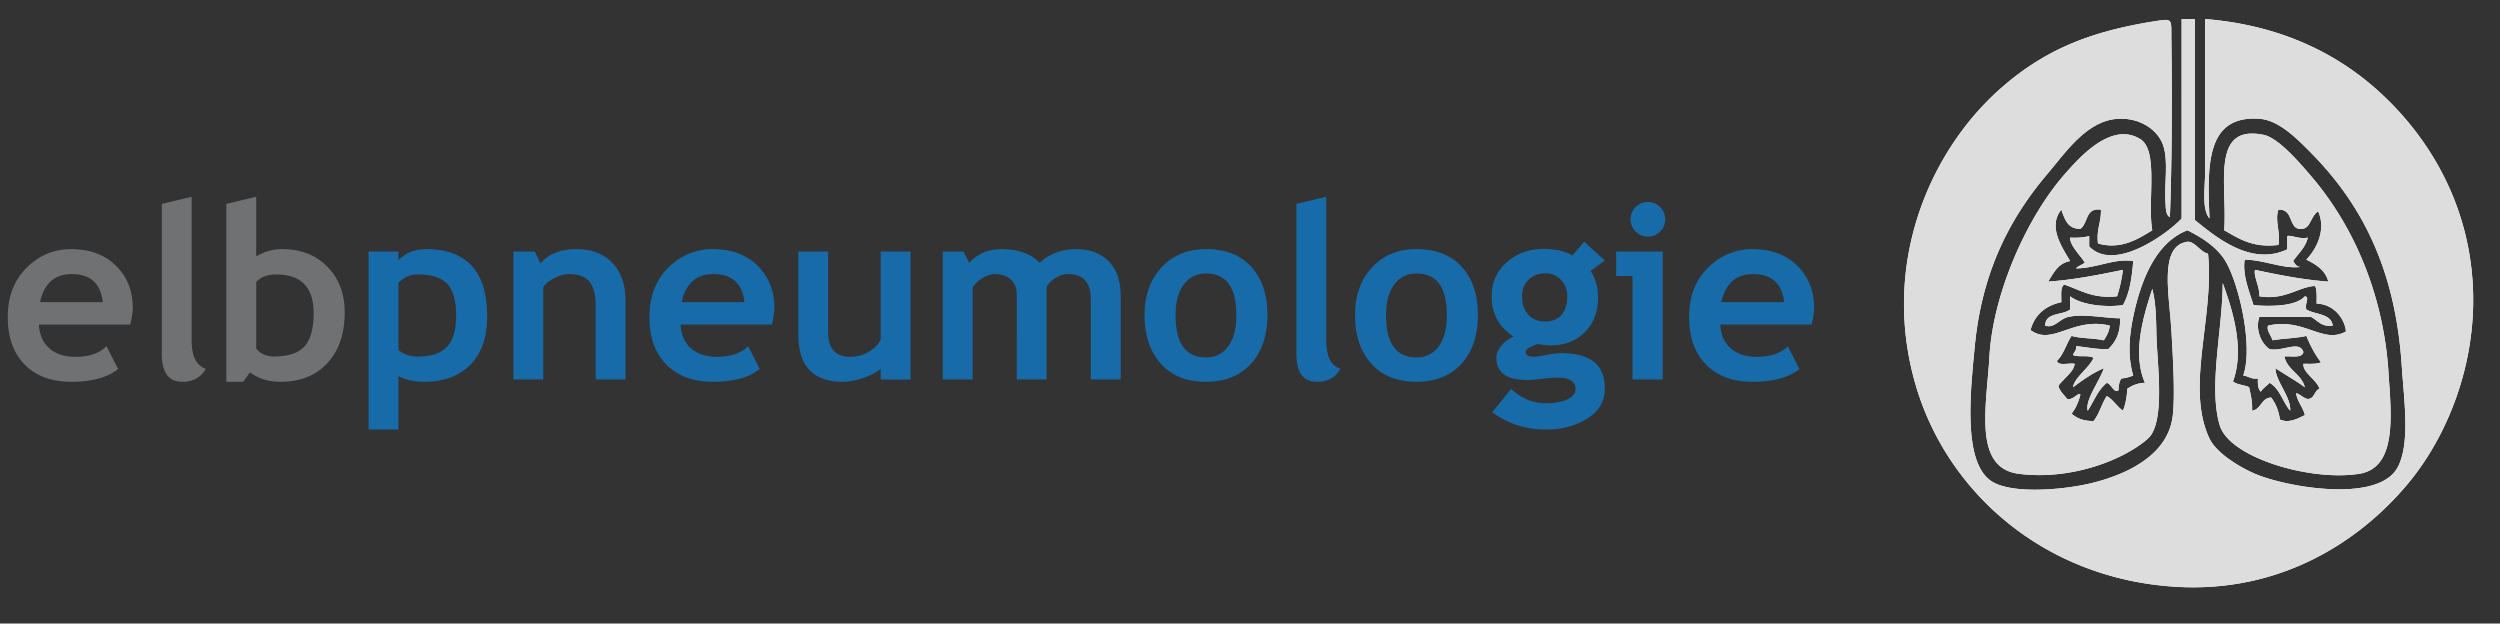 <svg xmlns="http://www.w3.org/2000/svg" viewBox="0 0 408.96 102" preserveAspectRatio="xMinYMin meet"><rect x="0" y="0" width="408.96" height="102" fill="#333333" stroke="none"/><g fill-rule="evenodd" clip-rule="evenodd"><path fill="#FFF" d="M355.2 6.47c-.047-2.947.32-3.457-1.92-3.12-11.022 1.654-18.605 4.624-25.92 11.04-11.478 10.064-19.624 28.314-14.16 47.998 4.978 17.938 21.07 32.29 42.72 33.602 17.164 1.04 30.074-7.424 37.92-16.8 7.493-8.956 12.97-23.634 9.84-39.12-2.13-10.543-7.88-19.104-14.64-25.2-6.902-6.227-16.104-10.764-28.32-11.76v24.96c0 2.777-.59 6.055.72 7.68-.403-8.9-.494-16.925 8.16-16.32 3.172.222 6.112 3.232 8.16 5.28 8.393 8.392 14.064 19.015 15.12 35.04.374 5.682 1.454 12.963-.72 16.8-3.306 5.835-18.34 3.085-23.28.96-2.462-1.06-6.294-3.35-7.44-5.76-3.98-8.373.81-19.84-.24-30.24-1.39-.334-2.293-2.286-3.6-1.92-4.408.874-2.736 8.67-2.4 14.4.29 4.938.605 10.572.24 13.92-.704 6.47-7.324 9.596-12.96 11.04-4.35 1.112-12.666 1.933-16.32 0-5.178-2.74-3.86-14.6-3.12-22.32 1.186-12.34 5.848-21.112 12-28.32 2.812-3.292 6.338-8.655 11.52-8.88 3.592-.156 6.288 1.812 7.2 4.08 1.04 2.58.256 6.633.48 9.6.054.69-.014 2.107.72 2.4.317-7.84.387-19.86.24-29.04zm1.68 29.28c-2.552 2.69-11.118 8.78-15.12 4.56v-1.682c-.918.203-1.926.314-3.12.24-.044 1.29 1.615 2.832 2.4 4.08-.404.396-1.08.52-1.44.96 3.354-.02 6.292-1.688 9.36-1.2-.216 2.745-.602 5.318-1.68 7.2-2.837.417-6.842-.022-8.64-1.44v2.16c-1.253.988-4.062.42-4.08 2.64 1.563.5 2.264-1.106 3.84-1.438 2.543-.537 5.73.2 8.4.24.103 2.424-.74 3.9-1.92 5.04-1.98.056-3.507-.335-5.28-.48.114.755-.343.938-.48 1.44.858.42 2.598-.037 3.36.48-.81 1.753-3.172 3.226-3.36 4.8 1.55-1.17 3.136-2.305 5.04-3.12-.72 2.177-3.105 5.192-2.64 6.96.998-1.56 1.687-3.432 3.12-4.56.785.204 1.133 1.75 1.92 1.2.02-.78.123-1.477.48-1.92a6.163 6.163 0 0 0 1.92-.48c-.87-2.945-.727-6.133 0-9.6 1.372-6.557 3.963-12.297 8.88-14.16 2.044 1.05 5.005 2.686 6.48 5.52 2.147 4.13 4.236 13.676 2.64 18.24.857.102 1.28.64 2.4.48-.04.916.01 1.746.478 2.16.37-.59.964-.957 1.44-1.44 1.675.964 2.145 3.136 3.36 4.56.19-2.193-2.447-4.91-2.4-6.96 1.572 1.067 3.277 2.003 4.8 3.12-.578-2.22-2.84-2.76-3.36-5.04 1.174-.106 2.908.347 3.12-.72-.643-1.986-3.438-.006-5.52-.48-1.342-.848-2.402-3.158-1.68-5.28h8.4c1.148.53 1.658 1.7 3.6 1.44-.284-2.037-2.88-1.762-4.32-2.64-.306-1.01.626-2.007-.24-2.16-1.472 1.69-5.77 1.692-8.4 1.44-.673-2.146-1.85-5.006-1.44-7.44 3.227.056 6.29 1.55 9.12 1.2-.703-.017-.89-.55-1.2-.96.834-1.247 1.996-2.165 2.4-3.84-1.443.314-2.75-.487-3.36-.24v2.16c-5.937 2.804-11.67-2.013-15.12-4.8V3.11h-2.16c.002 10.88.002 21.758.002 32.64zm-6.72-12.962c-4.787-3.047-10.118 3.143-12.24 5.52-6.26 7.016-11.883 19.548-12.48 30.002-.466 8.166-2.707 18.23 4.8 19.2 8.588 1.106 17.25-2.315 21.12-5.76 2.694-2.4 1.695-10.882 1.44-15.84-.125-2.448.026-5.757-.72-8.642-1.486 4.54-3.3 10.572-1.2 15.36-1.248.032-2.106.454-2.88.96-.08 1.36-.302 2.578-.72 3.6-.986-.693-1.58-1.78-2.64-2.4-.846 1.236-1.22 2.94-2.16 4.08-1.634.035-2.762-.438-3.6-1.2.66-.858 1.143-1.895 1.44-3.12-.417-.398-1.127.943-2.16.72-.51-.69-1.208-1.192-1.44-2.16.82-1.134 2.65-2.42 2.64-3.6-.953-.167-2.66.42-2.88-.48 1.112-1.046 1.523-2.794 2.4-4.08 1.544.456 3.65.35 5.28.722.417-.703.873-1.365.96-2.4-5.978-1.48-9.428 3.39-12.96.72.696-2.5 2.415-3.983 5.04-4.56.022-1.097-.195-2.435.478-2.88 2.628.892 4.687 2.353 8.64 1.92.434-1.327.76-2.763.96-4.32-3.927.792-7.832 1.607-12.24 1.92.9-1.42 1.624-3.017 3.6-3.36-1.22-2.113-3.735-5.62-1.438-8.4.562 1.52 1 3.16 3.12 3.12 1.284-.874.788-3.53 3.36-3.12.06 2.063-.77 3.23-.48 5.522 3.82 1.084 6.68-.827 8.88-2.16-.827-4.56 1.066-12.984-1.92-14.884zm12.96 46.8c1.578 5.263 14.78 9.187 22.8 7.92 6.304-.995 5.228-9.806 4.8-16.56-.797-12.602-5.577-23.78-12.48-31.92-2.082-2.456-5.536-6.464-7.92-6.96-8.815-1.833-5.927 8.347-6.48 15.6 2.414 1.347 4.607 2.914 8.88 2.4.344-2.106-.627-4.167 0-5.76 2.398-.158 1.677 2.88 3.36 3.12 1.945.275 1.686-1.816 3.12-2.88 1.41 3.09-.35 6.306-1.92 7.92 1.597.804 3.096 1.704 3.6 3.6-4.316-.32-8.16-1.118-12-1.92-.266 1.058.776 2.694.72 4.32 4.156.702 6.522-1.62 9.12-1.68.32.72.245 1.835.24 2.88 2.898.08 4.627 2.55 4.8 4.56-3.803 2.122-6.817-2.302-12.72-.96-.375.61.482 1.648.72 2.4 1.76-.32 3.84-.32 5.522-.72.663 1.577 1.41 3.07 2.4 4.32-.722.32-1.837.243-2.88.24-.138 1.458 2.09 2.517 2.64 4.08-.89.308-.773 1.626-1.92 1.68-.803-.16-1.174-.747-1.92-.96.222 1.457 1.114 2.244 1.44 3.6-1.078.504-2.565 1.396-4.08.72-.222-1.46-.698-2.663-1.44-3.6-1.668.093-1.592 1.93-3.12 2.16.085-1.526-.24-2.642-.48-3.84-.796-.405-2.012-.39-2.64-.962 1.933-5.242-.034-11.605-1.68-16.08-.038 7.724-2.364 17.01-.482 23.283z"/><path fill="#DDD" d="M354.96 35.51c-.734-.294-.667-1.71-.72-2.4-.226-2.968.56-7.02-.48-9.6-.913-2.27-3.61-4.237-7.2-4.08-5.183.224-8.71 5.587-11.52 8.88-6.153 7.207-10.815 15.978-12 28.318-.74 7.723-2.06 19.582 3.12 22.32 3.653 1.934 11.97 1.113 16.32 0 5.635-1.443 12.255-4.57 12.96-11.04.364-3.347.05-8.98-.24-13.92-.337-5.73-2.01-13.525 2.4-14.4 1.306-.365 2.21 1.587 3.6 1.92 1.05 10.4-3.74 21.868.24 30.24 1.146 2.41 4.978 4.702 7.44 5.76 4.94 2.126 19.974 4.876 23.28-.96 2.173-3.836 1.093-11.117.72-16.8-1.057-16.024-6.73-26.647-15.12-35.04-2.05-2.047-4.99-5.058-8.16-5.28-8.655-.603-8.564 7.42-8.16 16.32-1.31-1.624-.72-4.9-.72-7.68V3.11c12.215.997 21.417 5.534 28.32 11.76 6.758 6.098 12.51 14.658 14.64 25.2 3.13 15.487-2.348 30.165-9.84 39.12-7.847 9.377-20.757 17.84-37.92 16.8-21.65-1.31-37.743-15.663-42.72-33.6-5.465-19.685 2.682-37.935 14.16-48 7.313-6.415 14.896-9.385 25.92-11.04 2.24-.336 1.872.174 1.92 3.12.147 9.183.077 21.2-.24 29.04z"/><path fill="#DDD" d="M356.88 3.108h2.16v32.88c3.45 2.788 9.182 7.605 15.12 4.8v-2.16c.61-.246 1.916.556 3.36.24-.405 1.676-1.567 2.594-2.4 3.84.31.412.496.944 1.2.96-2.832.35-5.895-1.144-9.12-1.2-.41 2.436.767 5.295 1.44 7.44 2.63.253 6.928.25 8.4-1.44.865.154-.066 1.152.24 2.16 1.44.88 4.035.604 4.318 2.64-1.94.26-2.45-.91-3.6-1.438h-8.4c-.722 2.12.34 4.432 1.68 5.28 2.082.474 4.878-1.507 5.52.48-.21 1.065-1.945.612-3.12.72.52 2.28 2.783 2.818 3.36 5.04-1.52-1.118-3.227-2.054-4.8-3.12-.046 2.05 2.59 4.766 2.4 6.96-1.215-1.425-1.685-3.597-3.36-4.562-.476.484-1.068.852-1.44 1.44-.467-.413-.517-1.243-.478-2.16-1.12.16-1.542-.378-2.4-.48 1.598-4.563-.49-14.11-2.64-18.24-1.475-2.833-4.436-4.468-6.48-5.52-4.916 1.864-7.507 7.605-8.88 14.16-.726 3.468-.87 6.655 0 9.6a6.13 6.13 0 0 1-1.92.48c-.356.444-.46 1.142-.48 1.92-.786.552-1.134-.995-1.92-1.2-1.433 1.13-2.12 3-3.12 4.56-.465-1.767 1.92-4.782 2.64-6.958-1.903.814-3.488 1.95-5.04 3.12.19-1.575 2.553-3.048 3.36-4.802-.762-.516-2.5-.06-3.36-.48.14-.5.596-.685.48-1.44 1.774.146 3.303.537 5.28.48 1.18-1.14 2.024-2.615 1.92-5.04-2.67-.038-5.856-.776-8.4-.24-1.575.333-2.275 1.94-3.84 1.44.02-2.22 2.828-1.652 4.08-2.64v-2.16c1.8 1.417 5.804 1.856 8.64 1.44 1.08-1.883 1.465-4.456 1.68-7.2-3.067-.49-6.005 1.18-9.36 1.2.362-.44 1.037-.564 1.44-.96-.784-1.25-2.443-2.79-2.4-4.08a10.992 10.992 0 0 0 3.12-.24v1.68c4.003 4.223 12.57-1.87 15.12-4.56V3.108z"/><path fill="#DDD" d="M352.08 37.67c-2.2 1.332-5.06 3.243-8.88 2.16-.29-2.292.542-3.46.48-5.522-2.572-.41-2.076 2.245-3.36 3.12-2.12.04-2.558-1.602-3.12-3.12-2.297 2.78.22 6.286 1.44 8.4-1.978.343-2.7 1.94-3.6 3.36 4.406-.313 8.31-1.13 12.24-1.92a23.716 23.716 0 0 1-.96 4.32c-3.955.432-6.014-1.03-8.642-1.92-.674.444-.456 1.782-.48 2.88-2.623.575-4.342 2.058-5.04 4.56 3.534 2.668 6.984-2.2 12.96-.72-.085 1.034-.54 1.696-.96 2.4-1.627-.374-3.734-.267-5.28-.722-.875 1.285-1.286 3.033-2.398 4.08.22.898 1.927.312 2.88.48.01 1.178-1.82 2.465-2.64 3.6.232.967.93 1.47 1.44 2.16 1.033.223 1.743-1.12 2.16-.72-.298 1.224-.78 2.26-1.44 3.12.838.762 1.966 1.234 3.6 1.2.94-1.14 1.314-2.845 2.16-4.08 1.06.618 1.653 1.706 2.64 2.4.418-1.022.64-2.24.72-3.6.773-.507 1.632-.93 2.88-.962-2.1-4.787-.286-10.818 1.2-15.36.746 2.886.595 6.194.72 8.642.255 4.96 1.254 13.44-1.44 15.84-3.87 3.445-12.532 6.867-21.12 5.76-7.507-.97-5.266-11.033-4.8-19.2.598-10.453 6.22-22.985 12.48-30 2.122-2.378 7.453-8.567 12.24-5.52 2.986 1.902 1.093 10.326 1.92 14.883zM363.6 46.31c1.646 4.473 3.613 10.836 1.68 16.078.63.572 1.845.557 2.64.96.24 1.2.566 2.315.48 3.84 1.53-.23 1.453-2.065 3.12-2.16.743.94 1.22 2.142 1.44 3.6 1.516.68 3.003-.214 4.08-.718-.325-1.355-1.218-2.143-1.44-3.6.747.213 1.118.8 1.92.96 1.147-.054 1.03-1.372 1.92-1.68-.548-1.563-2.776-2.622-2.64-4.08 1.044.003 2.16.08 2.88-.24-.99-1.25-1.736-2.743-2.4-4.32-1.68.4-3.76.4-5.52.72-.238-.752-1.096-1.79-.72-2.4 5.9-1.342 8.916 3.082 12.72.96-.174-2.01-1.902-4.48-4.8-4.56.004-1.045.08-2.16-.24-2.88-2.6.06-4.965 2.382-9.12 1.68.056-1.626-.986-3.263-.72-4.32 3.84.802 7.683 1.6 12 1.92-.505-1.895-2.004-2.796-3.6-3.6 1.57-1.614 3.328-4.83 1.92-7.92-1.436 1.063-1.176 3.155-3.12 2.88-1.685-.24-.963-3.278-3.36-3.12-.628 1.593.343 3.653 0 5.76-4.273.514-6.467-1.054-8.88-2.4.553-7.253-2.336-17.433 6.48-15.6 2.383.496 5.837 4.504 7.92 6.96 6.902 8.14 11.683 19.318 12.48 31.92.427 6.754 1.503 15.564-4.8 16.56-8.02 1.267-21.223-2.657-22.8-7.92-1.882-6.275.444-15.56.48-23.28z"/></g><g fill="#176BA8"><path d="M65.176 61.536v8.73h-4.883v-29.12h4.883v1.406c1.224-1.197 2.728-1.797 4.512-1.797 6.667 0 10 3.672 10 11.016 0 3.427-.92 6.063-2.764 7.91-1.843 1.85-4.36 2.774-7.55 2.774-1.535 0-2.935-.307-4.198-.918zm0-15.273V57.26c.885.716 1.92 1.073 3.105 1.073 2.253 0 3.87-.537 4.855-1.61.983-1.075 1.475-2.77 1.475-5.09 0-2.473-.488-4.214-1.465-5.224-.977-1.01-2.59-1.515-4.844-1.515-1.17 0-2.213.457-3.124 1.368zM97.442 62.063v-12.09c0-1.783-.342-3.086-1.025-3.906s-1.8-1.23-3.35-1.23c-.716 0-1.48.202-2.295.605-.814.404-1.45.905-1.904 1.504v15.117h-4.883V41.146H87.5l.898 1.953c1.328-1.563 3.288-2.345 5.88-2.345 2.486 0 4.45.746 5.888 2.236 1.438 1.492 2.158 3.572 2.158 6.24v12.833h-4.882zM126.27 53.1h-14.94c.09 1.667.663 2.962 1.718 3.886 1.055.926 2.474 1.387 4.258 1.387 2.227 0 3.92-.578 5.078-1.738l1.895 3.73c-1.72 1.395-4.285 2.09-7.696 2.09-3.19 0-5.713-.934-7.568-2.803-1.855-1.867-2.783-4.475-2.783-7.822 0-3.294 1.02-5.963 3.057-8.008 2.038-2.044 4.482-3.066 7.334-3.066 3.034 0 5.47.905 7.305 2.715 1.835 1.812 2.753 4.116 2.753 6.915-.003.598-.14 1.503-.413 2.714zm-14.766-3.673h10.273c-.34-3.06-2.03-4.59-5.078-4.59-2.787 0-4.52 1.53-5.196 4.59zM144.063 62.083v-1.758c-.69.586-1.64 1.088-2.852 1.504s-2.323.624-3.34.624c-4.856 0-7.284-2.578-7.284-7.734V41.146h4.883V54.35c0 2.683 1.203 4.022 3.612 4.022a5.865 5.865 0 0 0 3.086-.86c.95-.57 1.582-1.235 1.895-1.99V41.145h4.883v20.938h-4.883zM178.438 62.063V48.958c0-2.747-1.23-4.12-3.69-4.12-.73 0-1.434.214-2.11.644-.677.43-1.152.925-1.426 1.484v15.098h-4.883V48.196c0-1.028-.32-1.846-.958-2.45-.638-.606-1.537-.91-2.695-.91-.612 0-1.28.23-2.002.685-.723.457-1.247.958-1.572 1.505v15.04h-4.883v-20.92h3.36l.995 1.837c1.354-1.484 3.105-2.227 5.254-2.227 2.772 0 4.862.756 6.27 2.266.61-.688 1.464-1.24 2.558-1.65s2.188-.614 3.28-.614c2.332 0 4.145.668 5.44 2.002 1.295 1.335 1.943 3.168 1.943 5.498v13.81h-4.882zM187.227 51.556c0-3.19.92-5.787 2.764-7.793 1.843-2.005 4.275-3.008 7.296-3.008 3.177 0 5.645.964 7.402 2.89 1.757 1.93 2.636 4.565 2.636 7.91 0 3.335-.895 5.985-2.685 7.95-1.792 1.967-4.243 2.95-7.355 2.95-3.177 0-5.648-.993-7.412-2.98-1.764-1.984-2.646-4.624-2.646-7.92zm5.078 0c0 4.61 1.66 6.914 4.98 6.914 1.523 0 2.73-.598 3.623-1.797.892-1.197 1.338-2.902 1.338-5.117 0-4.544-1.654-6.816-4.96-6.816-1.524 0-2.735.6-3.634 1.797-.898 1.197-1.347 2.87-1.347 5.02zM212.07 33.353l4.883-1.172v23.517c0 2.578.77 4.115 2.305 4.61-.755 1.433-2.044 2.147-3.867 2.147-2.213 0-3.32-1.535-3.32-4.61v-24.49zM221.66 51.556c0-3.19.92-5.787 2.764-7.793 1.843-2.005 4.274-3.008 7.295-3.008 3.176 0 5.644.964 7.4 2.89 1.76 1.93 2.638 4.565 2.638 7.91 0 3.335-.896 5.985-2.686 7.95-1.79 1.967-4.24 2.95-7.354 2.95-3.177 0-5.647-.993-7.412-2.98-1.764-1.984-2.646-4.624-2.646-7.92zm5.078 0c0 4.61 1.66 6.914 4.98 6.914 1.523 0 2.73-.598 3.623-1.797.893-1.197 1.34-2.902 1.34-5.117 0-4.544-1.654-6.816-4.962-6.816-1.523 0-2.734.6-3.633 1.797-.897 1.197-1.347 2.87-1.347 5.02zM244.102 67.435l3.086-3.81c1.706 1.563 3.606 2.345 5.703 2.345 1.407 0 2.566-.21 3.478-.625s1.367-.99 1.367-1.72c0-1.235-1.01-1.854-3.027-1.854-.547 0-1.36.067-2.44.196-1.082.13-1.896.195-2.442.195-3.36 0-5.04-1.202-5.04-3.612 0-.69.28-1.367.84-2.03s1.212-1.153 1.954-1.466c-2.383-1.55-3.574-3.742-3.574-6.582 0-2.24.82-4.092 2.46-5.557s3.66-2.197 6.056-2.197c1.875 0 3.444.352 4.707 1.055l1.913-2.226 3.38 3.066-2.325 1.7c.808 1.224 1.21 2.67 1.21 4.335 0 2.383-.725 4.287-2.177 5.713s-3.283 2.14-5.497 2.14c-.352 0-.82-.032-1.406-.1l-.8-.116c-.092 0-.44.14-1.046.42-.604.28-.907.57-.907.87 0 .52.45.78 1.348.78.404 0 1.082-.098 2.032-.293s1.765-.294 2.44-.294c4.754 0 7.13 1.908 7.13 5.723 0 2.108-.95 3.765-2.852 4.97s-4.192 1.807-6.875 1.807c-3.205 0-6.103-.944-8.693-2.832zm4.882-18.946c0 1.236.342 2.23 1.025 2.978.683.75 1.603 1.123 2.763 1.123s2.05-.362 2.676-1.093c.624-.73.937-1.73.937-3.008 0-1.056-.335-1.947-1.006-2.677-.67-.73-1.54-1.094-2.606-1.094-1.12 0-2.03.35-2.734 1.054s-1.056 1.61-1.056 2.715zM267.05 62.063V45.15h-2.675v-4.005h7.617v20.918h-4.94zm2.52-29.023c.78 0 1.448.277 2.002.83.554.554.83 1.22.83 2.002s-.276 1.45-.83 2.002c-.554.554-1.22.83-2.002.83s-1.448-.276-2.002-.83c-.554-.553-.83-1.22-.83-2.002s.276-1.448.83-2.002a2.73 2.73 0 0 1 2.002-.83zM296.348 53.1h-14.94c.09 1.667.663 2.962 1.718 3.886 1.055.926 2.474 1.387 4.258 1.387 2.227 0 3.92-.578 5.078-1.738l1.895 3.73c-1.72 1.395-4.284 2.09-7.695 2.09-3.19 0-5.713-.934-7.568-2.803-1.855-1.867-2.783-4.475-2.783-7.822 0-3.294 1.02-5.963 3.058-8.008 2.038-2.044 4.482-3.066 7.334-3.066 3.034 0 5.47.905 7.305 2.715 1.836 1.812 2.754 4.116 2.754 6.915-.002.598-.14 1.503-.412 2.714zm-14.766-3.673h10.273c-.34-3.06-2.03-4.59-5.078-4.59-2.786 0-4.518 1.53-5.195 4.59z"/></g><path fill="#707173" d="M21.31 53.1H6.367c.09 1.667.664 2.962 1.72 3.886 1.054.926 2.473 1.387 4.257 1.387 2.227 0 3.92-.578 5.078-1.738l1.895 3.73c-1.72 1.395-4.284 2.09-7.695 2.09-3.19 0-5.713-.934-7.568-2.803-1.855-1.867-2.783-4.475-2.783-7.822 0-3.294 1.02-5.963 3.057-8.008 2.037-2.044 4.48-3.066 7.333-3.066 3.034 0 5.47.905 7.305 2.715 1.836 1.812 2.754 4.116 2.754 6.915-.003.598-.14 1.503-.413 2.714zM6.542 49.426h10.273c-.34-3.06-2.03-4.59-5.078-4.59-2.786 0-4.518 1.53-5.195 4.59zM26.465 33.353l4.883-1.172v23.517c0 2.578.768 4.115 2.305 4.61-.755 1.433-2.044 2.147-3.867 2.147-2.214 0-3.32-1.535-3.32-4.61v-24.49zM40.88 60.91l-1.095 1.544H37.03v-29.1l4.884-1.173v9.767a8.026 8.026 0 0 1 4.258-1.19c3.06 0 5.527.966 7.402 2.9s2.812 4.41 2.812 7.43c0 3.505-.944 6.274-2.832 8.312-1.888 2.038-4.447 3.056-7.676 3.056-1.94-.002-3.606-.516-5-1.545zm1.035-14.784v10.918c.716.848 1.686 1.27 2.91 1.27 2.356 0 4.026-.56 5.01-1.68.983-1.12 1.475-2.91 1.475-5.37 0-4.245-2.03-6.368-6.094-6.368-1.446 0-2.547.41-3.3 1.23z"/></svg>